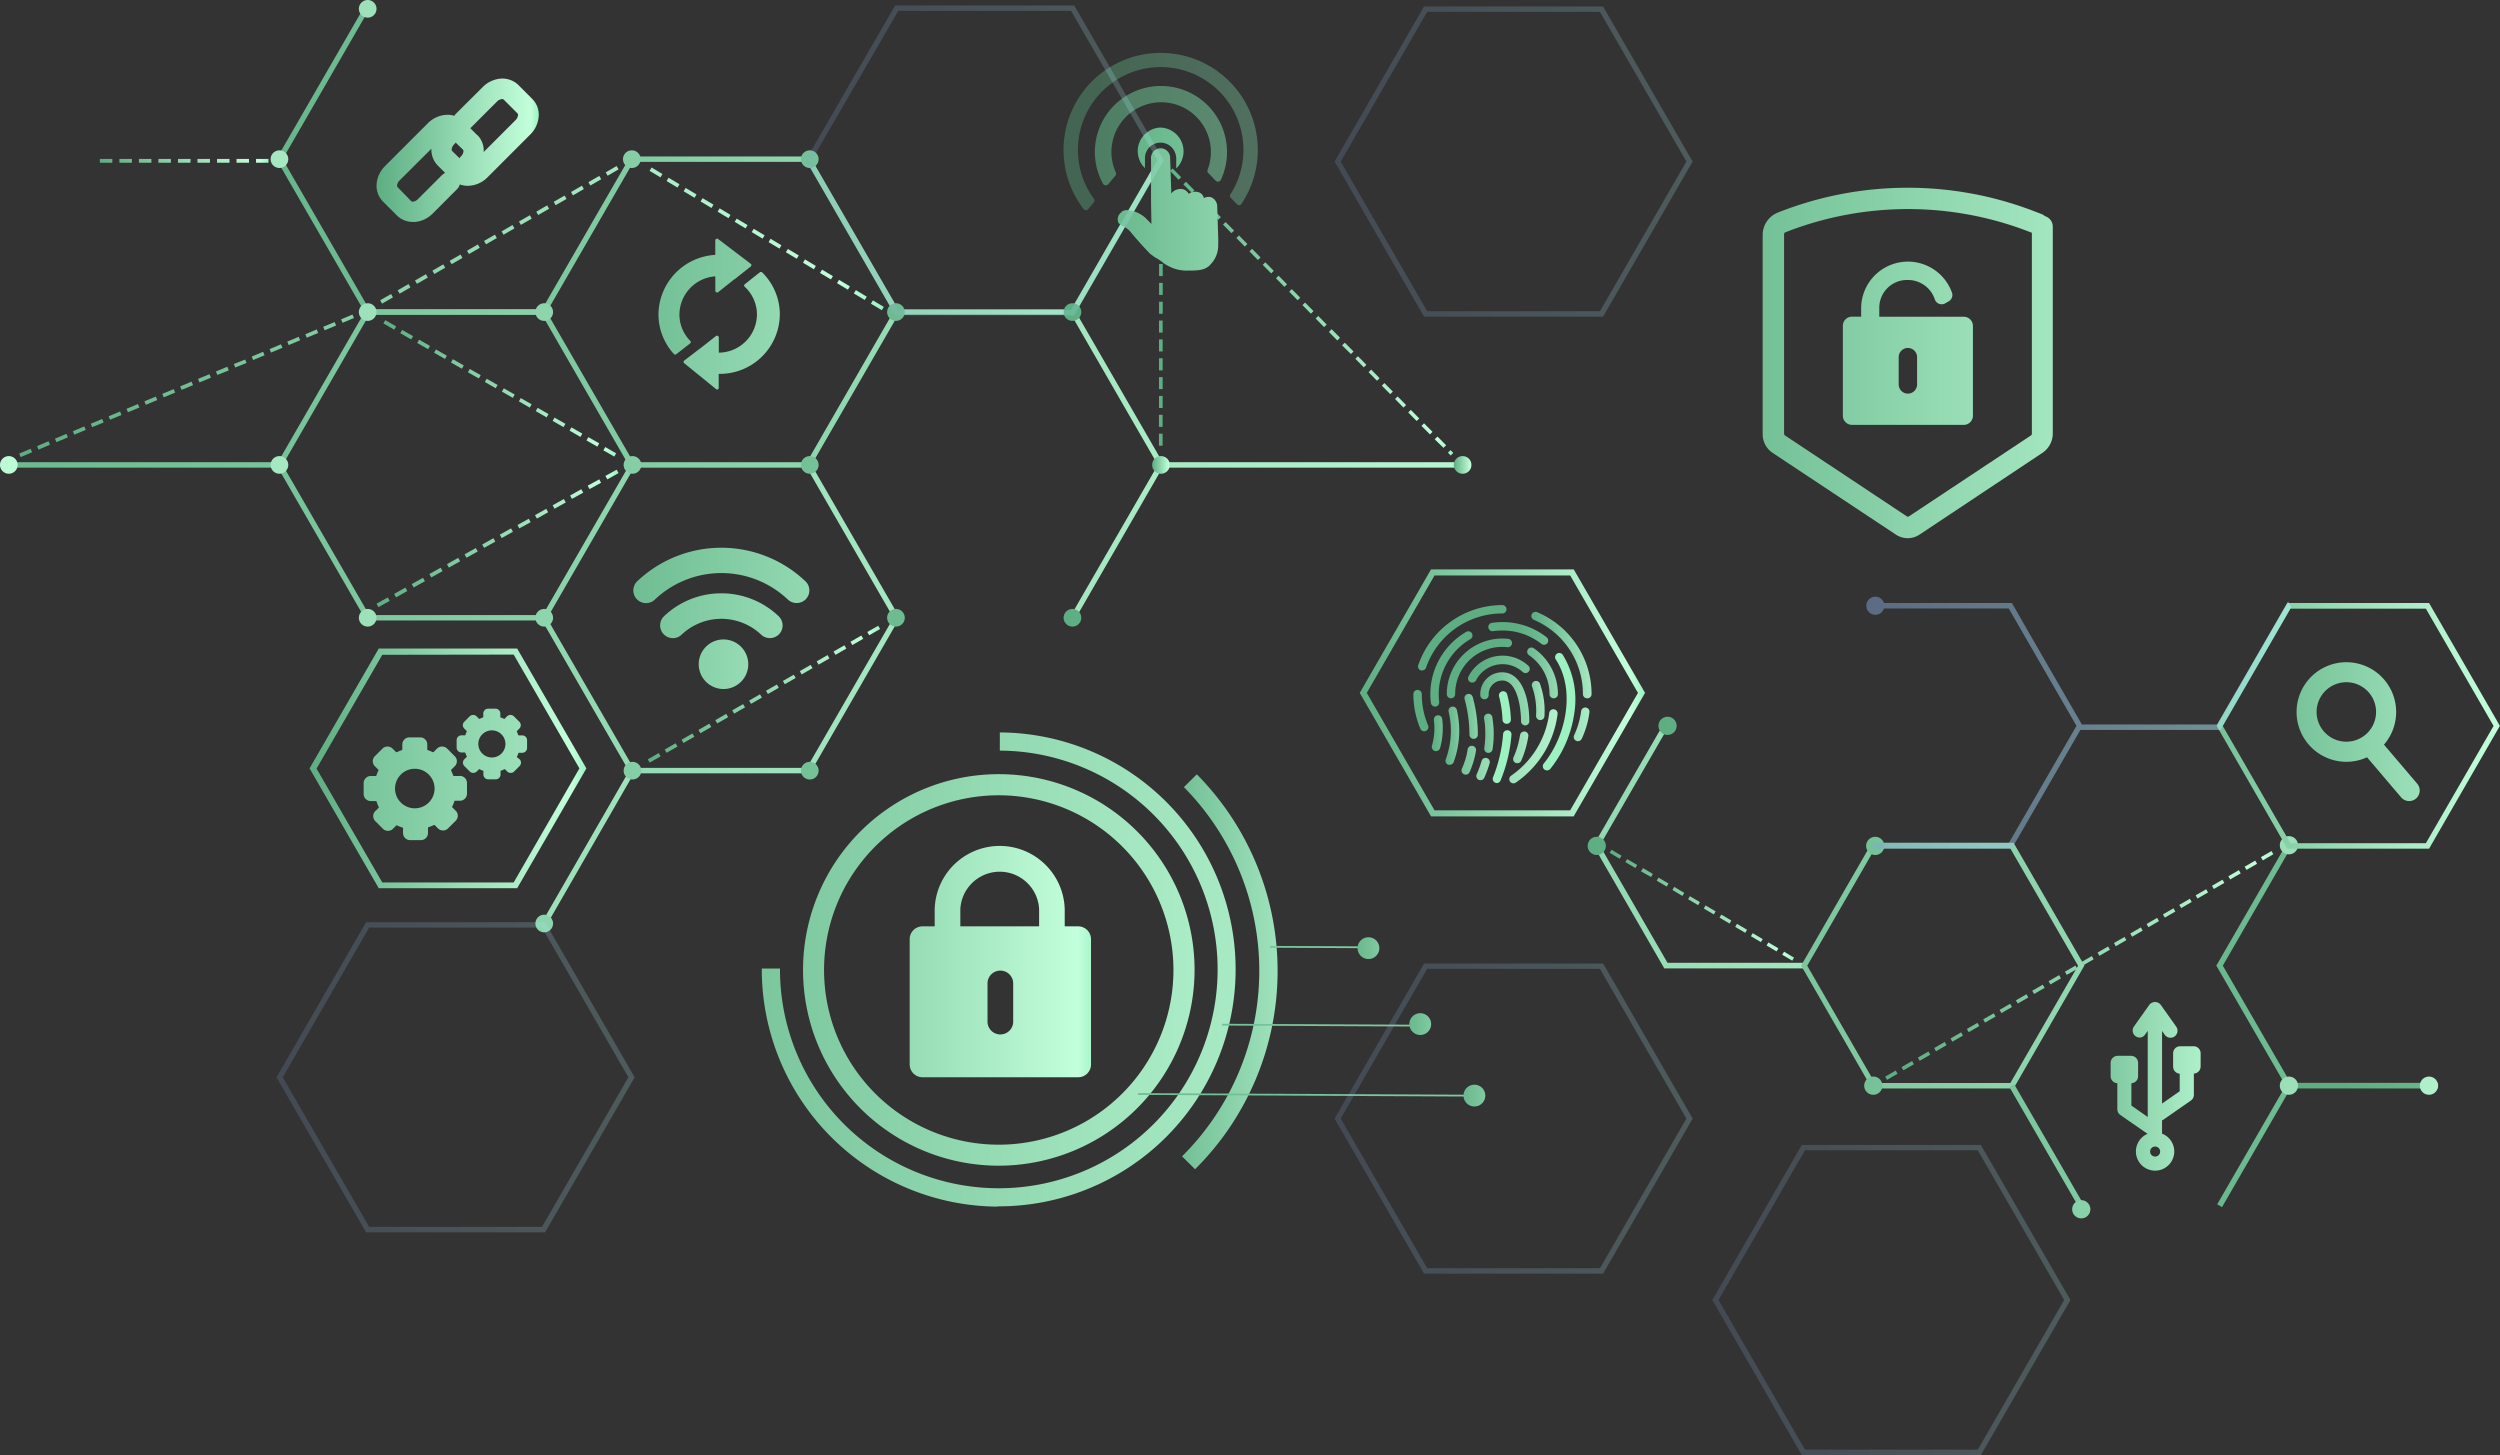 <?xml version="1.0" encoding="UTF-8"?> <svg xmlns="http://www.w3.org/2000/svg" xmlns:xlink="http://www.w3.org/1999/xlink" viewBox="0 0 458.95 267.13"><rect x="0" y="0" width="458.95" height="267.13" fill="#333333" stroke="none"/><defs><style>.cls-1{isolation:isolate;}.cls-108,.cls-109,.cls-2{mix-blend-mode:multiply;}.cls-3{fill:url(#New_Gradient_Swatch_3);}.cls-4{fill:url(#New_Gradient_Swatch_3-2);}.cls-5{fill:url(#New_Gradient_Swatch_3-3);}.cls-6{fill:url(#New_Gradient_Swatch_3-4);}.cls-7{fill:url(#New_Gradient_Swatch_3-5);}.cls-8{fill:url(#New_Gradient_Swatch_3-6);}.cls-9{fill:url(#New_Gradient_Swatch_3-7);}.cls-10{fill:url(#New_Gradient_Swatch_3-8);}.cls-11{fill:url(#New_Gradient_Swatch_3-9);}.cls-12{fill:url(#New_Gradient_Swatch_3-10);}.cls-13{fill:url(#New_Gradient_Swatch_3-11);}.cls-14{fill:url(#New_Gradient_Swatch_3-12);}.cls-15{fill:url(#New_Gradient_Swatch_3-13);}.cls-16{fill:url(#New_Gradient_Swatch_3-14);}.cls-17{fill:url(#New_Gradient_Swatch_3-15);}.cls-18{fill:url(#New_Gradient_Swatch_3-16);}.cls-19{fill:url(#New_Gradient_Swatch_3-17);}.cls-20{fill:url(#New_Gradient_Swatch_3-18);}.cls-21{fill:url(#New_Gradient_Swatch_3-19);}.cls-22{fill:url(#New_Gradient_Swatch_3-20);}.cls-23{fill:url(#New_Gradient_Swatch_3-21);}.cls-24{fill:url(#New_Gradient_Swatch_3-22);}.cls-25{fill:url(#New_Gradient_Swatch_3-23);}.cls-26{fill:url(#New_Gradient_Swatch_3-24);}.cls-27{fill:url(#New_Gradient_Swatch_3-25);}.cls-28{fill:url(#New_Gradient_Swatch_3-26);}.cls-29{fill:url(#New_Gradient_Swatch_3-27);}.cls-30{fill:url(#New_Gradient_Swatch_3-28);}.cls-31{fill:url(#New_Gradient_Swatch_3-29);}.cls-32{fill:url(#New_Gradient_Swatch_3-30);}.cls-33{fill:url(#New_Gradient_Swatch_3-31);}.cls-34{fill:url(#New_Gradient_Swatch_3-32);}.cls-35{fill:url(#New_Gradient_Swatch_3-33);}.cls-36{fill:url(#New_Gradient_Swatch_3-34);}.cls-37{fill:url(#New_Gradient_Swatch_3-35);}.cls-38{fill:url(#New_Gradient_Swatch_3-36);}.cls-39{fill:url(#New_Gradient_Swatch_3-37);}.cls-40{fill:url(#New_Gradient_Swatch_3-38);}.cls-41{fill:url(#New_Gradient_Swatch_3-39);}.cls-42{fill:url(#New_Gradient_Swatch_3-40);}.cls-43{fill:url(#New_Gradient_Swatch_3-41);}.cls-44{fill:url(#New_Gradient_Swatch_3-42);}.cls-45{fill:url(#New_Gradient_Swatch_3-43);}.cls-46{fill:url(#New_Gradient_Swatch_3-44);}.cls-47{fill:url(#New_Gradient_Swatch_3-45);}.cls-48{fill:url(#New_Gradient_Swatch_3-46);}.cls-49{fill:url(#New_Gradient_Swatch_3-47);}.cls-50{fill:url(#New_Gradient_Swatch_3-48);}.cls-51{fill:url(#New_Gradient_Swatch_3-49);}.cls-52{fill:url(#New_Gradient_Swatch_3-50);}.cls-53{fill:url(#New_Gradient_Swatch_3-51);}.cls-54{fill:url(#New_Gradient_Swatch_3-52);}.cls-55{fill:url(#New_Gradient_Swatch_3-53);}.cls-56{fill:url(#New_Gradient_Swatch_3-54);}.cls-57{fill:url(#New_Gradient_Swatch_3-55);}.cls-58{fill:url(#New_Gradient_Swatch_3-56);}.cls-59{opacity:0.4;}.cls-60{fill:url(#New_Gradient_Swatch_3-57);}.cls-61{opacity:0.6;}.cls-62{fill:url(#New_Gradient_Swatch_3-58);}.cls-63{fill:url(#New_Gradient_Swatch_3-59);}.cls-64{fill:url(#New_Gradient_Swatch_3-60);}.cls-65{fill:url(#New_Gradient_Swatch_3-61);}.cls-66{fill:url(#New_Gradient_Swatch_3-62);}.cls-67{fill:url(#New_Gradient_Swatch_3-63);}.cls-68{fill:url(#New_Gradient_Swatch_3-64);}.cls-69{fill:url(#New_Gradient_Swatch_3-65);}.cls-70{fill:url(#New_Gradient_Swatch_3-66);}.cls-71{fill:url(#New_Gradient_Swatch_3-67);}.cls-72{fill:url(#New_Gradient_Swatch_3-68);}.cls-73{fill:url(#New_Gradient_Swatch_3-69);}.cls-74{fill:url(#New_Gradient_Swatch_3-70);}.cls-75{fill:url(#New_Gradient_Swatch_3-71);}.cls-76{fill:url(#New_Gradient_Swatch_3-72);}.cls-77{fill:url(#New_Gradient_Swatch_3-73);}.cls-78{fill:url(#New_Gradient_Swatch_3-74);}.cls-79{fill:url(#New_Gradient_Swatch_3-75);}.cls-80{fill:url(#New_Gradient_Swatch_3-76);}.cls-81{fill:url(#New_Gradient_Swatch_3-77);}.cls-82{fill:url(#New_Gradient_Swatch_3-78);}.cls-83{fill:url(#New_Gradient_Swatch_3-79);}.cls-84{fill:url(#New_Gradient_Swatch_3-80);}.cls-85{fill:url(#New_Gradient_Swatch_3-81);}.cls-86{fill:url(#New_Gradient_Swatch_3-82);}.cls-87{fill:url(#New_Gradient_Swatch_3-83);}.cls-88{fill:url(#New_Gradient_Swatch_3-84);}.cls-89{fill:url(#New_Gradient_Swatch_3-85);}.cls-90{fill:url(#New_Gradient_Swatch_3-86);}.cls-91{fill:url(#New_Gradient_Swatch_3-87);}.cls-92{fill:url(#New_Gradient_Swatch_3-88);}.cls-93{fill:url(#New_Gradient_Swatch_3-89);}.cls-94{fill:url(#New_Gradient_Swatch_3-90);}.cls-95{fill:url(#New_Gradient_Swatch_3-91);}.cls-96{fill:url(#New_Gradient_Swatch_3-92);}.cls-97{fill:url(#New_Gradient_Swatch_3-93);}.cls-98{fill:url(#New_Gradient_Swatch_3-94);}.cls-99{fill:url(#New_Gradient_Swatch_3-95);}.cls-100{fill:url(#New_Gradient_Swatch_3-96);}.cls-101{fill:url(#New_Gradient_Swatch_3-97);}.cls-102{fill:url(#New_Gradient_Swatch_3-98);}.cls-103{fill:url(#New_Gradient_Swatch_3-99);}.cls-104{fill:url(#New_Gradient_Swatch_3-100);}.cls-105{fill:url(#New_Gradient_Swatch_3-101);}.cls-106{fill:url(#New_Gradient_Swatch_3-102);}.cls-107{fill:url(#New_Gradient_Swatch_3-103);}.cls-108{opacity:0.5;fill:url(#New_Gradient_Swatch_4);}.cls-109{opacity:0.2;}.cls-110{fill:url(#New_Gradient_Swatch_4-2);}.cls-111{fill:url(#New_Gradient_Swatch_4-3);}.cls-112{fill:url(#New_Gradient_Swatch_4-4);}.cls-113{fill:url(#New_Gradient_Swatch_4-5);}.cls-114{fill:url(#New_Gradient_Swatch_4-6);}</style><linearGradient id="New_Gradient_Swatch_3" x1="176.27" y1="155.35" x2="410.62" y2="155.35" gradientUnits="userSpaceOnUse"><stop offset="0" stop-color="#5dae82"></stop><stop offset="0.95" stop-color="#c2ffdb"></stop><stop offset="1" stop-color="#9cf2c1"></stop></linearGradient><linearGradient id="New_Gradient_Swatch_3-2" x1="265.74" y1="177.26" x2="500.11" y2="177.26" xlink:href="#New_Gradient_Swatch_3"></linearGradient><linearGradient id="New_Gradient_Swatch_3-3" x1="303.92" y1="210.32" x2="538.27" y2="210.32" gradientTransform="translate(155.52 -159.69) rotate(30)" xlink:href="#New_Gradient_Swatch_3"></linearGradient><linearGradient id="New_Gradient_Swatch_3-4" x1="379.83" y1="199.18" x2="616.95" y2="199.18" xlink:href="#New_Gradient_Swatch_3"></linearGradient><linearGradient id="New_Gradient_Swatch_3-5" x1="379.68" y1="166.37" x2="616.84" y2="166.37" gradientTransform="translate(351.11 -275.16) rotate(60.02)" xlink:href="#New_Gradient_Swatch_3"></linearGradient><linearGradient id="New_Gradient_Swatch_3-6" x1="430.38" y1="199.3" x2="577.96" y2="199.3" xlink:href="#New_Gradient_Swatch_3"></linearGradient><linearGradient id="New_Gradient_Swatch_3-7" x1="249.62" y1="127.2" x2="301.98" y2="127.2" xlink:href="#New_Gradient_Swatch_3"></linearGradient><linearGradient id="New_Gradient_Swatch_3-8" x1="291.04" y1="155.16" x2="511.99" y2="155.16" xlink:href="#New_Gradient_Swatch_3"></linearGradient><linearGradient id="New_Gradient_Swatch_3-9" x1="291.02" y1="155.16" x2="512.03" y2="155.16" xlink:href="#New_Gradient_Swatch_3"></linearGradient><linearGradient id="New_Gradient_Swatch_3-10" x1="291.05" y1="221.95" x2="512" y2="221.95" xlink:href="#New_Gradient_Swatch_3"></linearGradient><linearGradient id="New_Gradient_Swatch_3-11" x1="291.03" y1="199.3" x2="512.04" y2="199.3" xlink:href="#New_Gradient_Swatch_3"></linearGradient><linearGradient id="New_Gradient_Swatch_3-12" x1="274.91" y1="199.3" x2="495.92" y2="199.3" xlink:href="#New_Gradient_Swatch_3"></linearGradient><linearGradient id="New_Gradient_Swatch_3-13" x1="291.02" y1="199.3" x2="512.03" y2="199.3" xlink:href="#New_Gradient_Swatch_3"></linearGradient><linearGradient id="New_Gradient_Swatch_3-14" x1="291.48" y1="155.16" x2="512.49" y2="155.16" xlink:href="#New_Gradient_Swatch_3"></linearGradient><linearGradient id="New_Gradient_Swatch_3-15" x1="304.48" y1="133.25" x2="525.43" y2="133.25" xlink:href="#New_Gradient_Swatch_3"></linearGradient><linearGradient id="New_Gradient_Swatch_3-16" x1="70.43" y1="71.3" x2="113.11" y2="71.3" xlink:href="#New_Gradient_Swatch_3"></linearGradient><linearGradient id="New_Gradient_Swatch_3-17" x1="118.92" y1="127.47" x2="161.55" y2="127.47" xlink:href="#New_Gradient_Swatch_3"></linearGradient><linearGradient id="New_Gradient_Swatch_3-18" x1="-7.61" y1="68.44" x2="151.15" y2="68.68" gradientTransform="translate(11.04 -11.25) rotate(-0.09)" xlink:href="#New_Gradient_Swatch_3"></linearGradient><linearGradient id="New_Gradient_Swatch_3-19" x1="212.79" y1="56" x2="266.83" y2="56" xlink:href="#New_Gradient_Swatch_3"></linearGradient><linearGradient id="New_Gradient_Swatch_3-20" x1="18.33" y1="29.53" x2="49.29" y2="29.53" xlink:href="#New_Gradient_Swatch_3"></linearGradient><linearGradient id="New_Gradient_Swatch_3-21" x1="69.12" y1="98.83" x2="113.56" y2="98.83" xlink:href="#New_Gradient_Swatch_3"></linearGradient><linearGradient id="New_Gradient_Swatch_3-22" x1="31.48" y1="29.35" x2="239.81" y2="29.35" xlink:href="#New_Gradient_Swatch_3"></linearGradient><linearGradient id="New_Gradient_Swatch_3-23" x1="-189.68" y1="155.5" x2="300.8" y2="155.5" gradientTransform="translate(188.89 -15.68) rotate(60.07)" xlink:href="#New_Gradient_Swatch_3"></linearGradient><linearGradient id="New_Gradient_Swatch_3-24" x1="17.55" y1="57.29" x2="295.74" y2="57.29" xlink:href="#New_Gradient_Swatch_3"></linearGradient><linearGradient id="New_Gradient_Swatch_3-25" x1="-53.35" y1="113.53" x2="268.79" y2="113.53" xlink:href="#New_Gradient_Swatch_3"></linearGradient><linearGradient id="New_Gradient_Swatch_3-26" x1="-15.84" y1="85.35" x2="261.74" y2="85.35" xlink:href="#New_Gradient_Swatch_3"></linearGradient><linearGradient id="New_Gradient_Swatch_3-27" x1="61.22" y1="85.22" x2="269.55" y2="85.22" xlink:href="#New_Gradient_Swatch_3"></linearGradient><linearGradient id="New_Gradient_Swatch_3-28" x1="-73" y1="43.25" x2="417.48" y2="43.25" gradientTransform="translate(140.04 -155.96) rotate(60.02)" xlink:href="#New_Gradient_Swatch_3"></linearGradient><linearGradient id="New_Gradient_Swatch_3-29" x1="-47.29" y1="85.35" x2="326" y2="85.35" xlink:href="#New_Gradient_Swatch_3"></linearGradient><linearGradient id="New_Gradient_Swatch_3-30" x1="-50.92" y1="85.35" x2="321.62" y2="85.35" xlink:href="#New_Gradient_Swatch_3"></linearGradient><linearGradient id="New_Gradient_Swatch_3-31" x1="1.56" y1="113.41" x2="218.13" y2="113.41" xlink:href="#New_Gradient_Swatch_3"></linearGradient><linearGradient id="New_Gradient_Swatch_3-32" x1="-63.25" y1="113.41" x2="153.32" y2="113.41" xlink:href="#New_Gradient_Swatch_3"></linearGradient><linearGradient id="New_Gradient_Swatch_3-33" x1="1.56" y1="169.54" x2="218.13" y2="169.54" xlink:href="#New_Gradient_Swatch_3"></linearGradient><linearGradient id="New_Gradient_Swatch_3-34" x1="33.98" y1="85.35" x2="250.51" y2="85.35" xlink:href="#New_Gradient_Swatch_3"></linearGradient><linearGradient id="New_Gradient_Swatch_3-35" x1="33.98" y1="141.47" x2="250.51" y2="141.47" xlink:href="#New_Gradient_Swatch_3"></linearGradient><linearGradient id="New_Gradient_Swatch_3-36" x1="99.05" y1="85.35" x2="315.66" y2="85.35" xlink:href="#New_Gradient_Swatch_3"></linearGradient><linearGradient id="New_Gradient_Swatch_3-37" x1="99.05" y1="29.22" x2="315.66" y2="29.22" xlink:href="#New_Gradient_Swatch_3"></linearGradient><linearGradient id="New_Gradient_Swatch_3-38" x1="33.74" y1="29.22" x2="250.28" y2="29.22" xlink:href="#New_Gradient_Swatch_3"></linearGradient><linearGradient id="New_Gradient_Swatch_3-39" x1="211.52" y1="85.35" x2="214.75" y2="85.35" xlink:href="#New_Gradient_Swatch_3"></linearGradient><linearGradient id="New_Gradient_Swatch_3-40" x1="266.89" y1="85.35" x2="270.13" y2="85.35" xlink:href="#New_Gradient_Swatch_3"></linearGradient><linearGradient id="New_Gradient_Swatch_3-41" x1="-95.65" y1="85.35" x2="120.92" y2="85.35" xlink:href="#New_Gradient_Swatch_3"></linearGradient><linearGradient id="New_Gradient_Swatch_3-42" x1="-195.02" y1="85.35" x2="21.55" y2="85.35" xlink:href="#New_Gradient_Swatch_3"></linearGradient><linearGradient id="New_Gradient_Swatch_3-43" x1="1.56" y1="57.29" x2="218.13" y2="57.29" xlink:href="#New_Gradient_Swatch_3"></linearGradient><linearGradient id="New_Gradient_Swatch_3-44" x1="-63.25" y1="57.29" x2="153.32" y2="57.29" xlink:href="#New_Gradient_Swatch_3"></linearGradient><linearGradient id="New_Gradient_Swatch_3-45" x1="195.51" y1="57.29" x2="412.05" y2="57.29" xlink:href="#New_Gradient_Swatch_3"></linearGradient><linearGradient id="New_Gradient_Swatch_3-46" x1="211.52" y1="29.22" x2="214.75" y2="29.22" xlink:href="#New_Gradient_Swatch_3"></linearGradient><linearGradient id="New_Gradient_Swatch_3-47" x1="130.7" y1="57.29" x2="347.28" y2="57.29" xlink:href="#New_Gradient_Swatch_3"></linearGradient><linearGradient id="New_Gradient_Swatch_3-48" x1="99.05" y1="141.47" x2="315.66" y2="141.47" xlink:href="#New_Gradient_Swatch_3"></linearGradient><linearGradient id="New_Gradient_Swatch_3-49" x1="130.7" y1="113.41" x2="347.28" y2="113.41" xlink:href="#New_Gradient_Swatch_3"></linearGradient><linearGradient id="New_Gradient_Swatch_3-50" x1="195.51" y1="113.41" x2="412.05" y2="113.41" xlink:href="#New_Gradient_Swatch_3"></linearGradient><linearGradient id="New_Gradient_Swatch_3-51" x1="-95.65" y1="29.22" x2="120.92" y2="29.22" xlink:href="#New_Gradient_Swatch_3"></linearGradient><linearGradient id="New_Gradient_Swatch_3-52" x1="-63.25" y1="1.62" x2="153.32" y2="1.62" xlink:href="#New_Gradient_Swatch_3"></linearGradient><linearGradient id="New_Gradient_Swatch_3-53" x1="93.16" y1="54.44" x2="215.07" y2="54.44" xlink:href="#New_Gradient_Swatch_3"></linearGradient><linearGradient id="New_Gradient_Swatch_3-54" x1="82.52" y1="60.69" x2="201.94" y2="60.69" xlink:href="#New_Gradient_Swatch_3"></linearGradient><linearGradient id="New_Gradient_Swatch_3-55" x1="295.5" y1="166.17" x2="329.34" y2="166.17" xlink:href="#New_Gradient_Swatch_3"></linearGradient><linearGradient id="New_Gradient_Swatch_3-56" x1="348.75" y1="177.24" x2="418.72" y2="177.24" xlink:href="#New_Gradient_Swatch_3"></linearGradient><linearGradient id="New_Gradient_Swatch_3-57" x1="199.45" y1="24.15" x2="298.29" y2="24.15" xlink:href="#New_Gradient_Swatch_3"></linearGradient><linearGradient id="New_Gradient_Swatch_3-58" x1="199.09" y1="24.89" x2="300.03" y2="24.89" xlink:href="#New_Gradient_Swatch_3"></linearGradient><linearGradient id="New_Gradient_Swatch_3-59" x1="197.37" y1="38.47" x2="258.55" y2="38.47" xlink:href="#New_Gradient_Swatch_3"></linearGradient><linearGradient id="New_Gradient_Swatch_3-60" x1="203.07" y1="27.18" x2="274.78" y2="27.18" xlink:href="#New_Gradient_Swatch_3"></linearGradient><linearGradient id="New_Gradient_Swatch_3-61" x1="93.4" y1="113.03" x2="190.59" y2="113.03" xlink:href="#New_Gradient_Swatch_3"></linearGradient><linearGradient id="New_Gradient_Swatch_3-62" x1="98.46" y1="105.68" x2="198.06" y2="105.68" xlink:href="#New_Gradient_Swatch_3"></linearGradient><linearGradient id="New_Gradient_Swatch_3-63" x1="97.54" y1="121.94" x2="172.12" y2="121.94" xlink:href="#New_Gradient_Swatch_3"></linearGradient><linearGradient id="New_Gradient_Swatch_3-64" x1="69.12" y1="27.6" x2="98.91" y2="27.6" xlink:href="#New_Gradient_Swatch_3"></linearGradient><linearGradient id="New_Gradient_Swatch_3-65" x1="374.91" y1="199.45" x2="412.86" y2="199.45" xlink:href="#New_Gradient_Swatch_3"></linearGradient><linearGradient id="New_Gradient_Swatch_3-66" x1="261.94" y1="130.45" x2="272.4" y2="130.45" xlink:href="#New_Gradient_Swatch_3"></linearGradient><linearGradient id="New_Gradient_Swatch_3-67" x1="-714.52" y1="467.69" x2="-692.41" y2="470.7" gradientTransform="translate(920.06 -427.02) rotate(-7.77)" xlink:href="#New_Gradient_Swatch_3"></linearGradient><linearGradient id="New_Gradient_Swatch_3-68" x1="281.58" y1="120.25" x2="296.78" y2="120.25" xlink:href="#New_Gradient_Swatch_3"></linearGradient><linearGradient id="New_Gradient_Swatch_3-69" x1="288.38" y1="117.09" x2="355.76" y2="117.09" xlink:href="#New_Gradient_Swatch_3"></linearGradient><linearGradient id="New_Gradient_Swatch_3-70" x1="271.66" y1="122.8" x2="302.63" y2="122.8" xlink:href="#New_Gradient_Swatch_3"></linearGradient><linearGradient id="New_Gradient_Swatch_3-71" x1="278.68" y1="116.29" x2="306.53" y2="116.29" xlink:href="#New_Gradient_Swatch_3"></linearGradient><linearGradient id="New_Gradient_Swatch_3-72" x1="-5710.69" y1="130.66" x2="-5719.36" y2="130.66" gradientTransform="matrix(-1, 0, 0, 1, -5476.91, 0)" xlink:href="#New_Gradient_Swatch_3"></linearGradient><linearGradient id="New_Gradient_Swatch_3-73" x1="-5918.28" y1="13.33" x2="-5931.87" y2="12.84" gradientTransform="matrix(-1, -0.04, -0.04, 1, -5724.74, -98.27)" xlink:href="#New_Gradient_Swatch_3"></linearGradient><linearGradient id="New_Gradient_Swatch_3-74" x1="-5686.9" y1="138.91" x2="-5696.97" y2="138.91" gradientTransform="matrix(-1, 0, 0, 1, -5476.91, 0)" xlink:href="#New_Gradient_Swatch_3"></linearGradient><linearGradient id="New_Gradient_Swatch_3-75" x1="262.86" y1="134.61" x2="273.4" y2="134.61" xlink:href="#New_Gradient_Swatch_3"></linearGradient><linearGradient id="New_Gradient_Swatch_3-76" x1="278.49" y1="123.53" x2="292.85" y2="123.53" xlink:href="#New_Gradient_Swatch_3"></linearGradient><linearGradient id="New_Gradient_Swatch_3-77" x1="276.06" y1="122.71" x2="336.27" y2="122.71" xlink:href="#New_Gradient_Swatch_3"></linearGradient><linearGradient id="New_Gradient_Swatch_3-78" x1="265.12" y1="135.03" x2="273.53" y2="135.03" xlink:href="#New_Gradient_Swatch_3"></linearGradient><linearGradient id="New_Gradient_Swatch_3-79" x1="-43.08" y1="260.11" x2="4.33" y2="262.06" gradientTransform="translate(280.36 -124.67) rotate(-2.36)" xlink:href="#New_Gradient_Swatch_3"></linearGradient><linearGradient id="New_Gradient_Swatch_3-80" x1="271.33" y1="122.85" x2="309.44" y2="122.85" xlink:href="#New_Gradient_Swatch_3"></linearGradient><linearGradient id="New_Gradient_Swatch_3-81" x1="823.76" y1="-130.51" x2="832.32" y2="-131.19" gradientTransform="translate(-563.94 196.28) rotate(4.55)" xlink:href="#New_Gradient_Swatch_3"></linearGradient><linearGradient id="New_Gradient_Swatch_3-82" x1="-262.21" y1="341.36" x2="-240.58" y2="342.94" gradientTransform="translate(499.33 -219.93) rotate(-4.18)" xlink:href="#New_Gradient_Swatch_3"></linearGradient><linearGradient id="New_Gradient_Swatch_3-83" x1="721.08" y1="-73.9" x2="730.53" y2="-74.49" gradientTransform="translate(-446.98 156.94) rotate(3.61)" xlink:href="#New_Gradient_Swatch_3"></linearGradient><linearGradient id="New_Gradient_Swatch_3-84" x1="260.29" y1="141.16" x2="283.58" y2="141.16" xlink:href="#New_Gradient_Swatch_3"></linearGradient><linearGradient id="New_Gradient_Swatch_3-85" x1="-184.98" y1="311.04" x2="-176.5" y2="311.58" gradientTransform="translate(435.8 -187.51) rotate(-3.62)" xlink:href="#New_Gradient_Swatch_3"></linearGradient><linearGradient id="New_Gradient_Swatch_3-86" x1="270.36" y1="128.28" x2="290.55" y2="128.28" xlink:href="#New_Gradient_Swatch_3"></linearGradient><linearGradient id="New_Gradient_Swatch_3-87" x1="267.68" y1="137.19" x2="286.96" y2="137.19" xlink:href="#New_Gradient_Swatch_3"></linearGradient><linearGradient id="New_Gradient_Swatch_3-88" x1="403.83" y1="134.31" x2="473.06" y2="134.31" xlink:href="#New_Gradient_Swatch_3"></linearGradient><linearGradient id="New_Gradient_Swatch_3-89" x1="122.62" y1="143.73" x2="302.84" y2="142.84" gradientTransform="translate(-34.19 33.68) rotate(0.28)" xlink:href="#New_Gradient_Swatch_3"></linearGradient><linearGradient id="New_Gradient_Swatch_3-90" x1="113.69" y1="143.77" x2="324.79" y2="142.74" gradientTransform="translate(-34.19 33.68) rotate(0.28)" xlink:href="#New_Gradient_Swatch_3"></linearGradient><linearGradient id="New_Gradient_Swatch_3-91" x1="3201.77" y1="-6930.44" x2="3232.39" y2="-6961.37" gradientTransform="translate(-6969.57 2779.51) rotate(45.28)" xlink:href="#New_Gradient_Swatch_3"></linearGradient><linearGradient id="New_Gradient_Swatch_3-92" x1="206.22" y1="139.17" x2="432.16" y2="138.06" gradientTransform="translate(-34.19 33.68) rotate(0.28)" xlink:href="#New_Gradient_Swatch_3"></linearGradient><linearGradient id="New_Gradient_Swatch_3-93" x1="190.13" y1="153.58" x2="508.55" y2="152.02" gradientTransform="translate(395.67 -89.27) rotate(90)" xlink:href="#New_Gradient_Swatch_3"></linearGradient><linearGradient id="New_Gradient_Swatch_3-94" x1="184.9" y1="166.4" x2="538.66" y2="164.67" gradientTransform="translate(405.75 -73.8) rotate(90)" xlink:href="#New_Gradient_Swatch_3"></linearGradient><linearGradient id="New_Gradient_Swatch_3-95" x1="281.87" y1="139" x2="300.67" y2="138.91" gradientTransform="translate(-34.19 33.68) rotate(0.28)" xlink:href="#New_Gradient_Swatch_3"></linearGradient><linearGradient id="New_Gradient_Swatch_3-96" x1="291.45" y1="152.91" x2="310.24" y2="152.82" gradientTransform="translate(-34.19 33.68) rotate(0.28)" xlink:href="#New_Gradient_Swatch_3"></linearGradient><linearGradient id="New_Gradient_Swatch_3-97" x1="301.44" y1="165.98" x2="320.24" y2="165.89" gradientTransform="translate(-34.19 33.68) rotate(0.28)" xlink:href="#New_Gradient_Swatch_3"></linearGradient><linearGradient id="New_Gradient_Swatch_3-98" x1="126.74" y1="176.49" x2="201.64" y2="176.49" xlink:href="#New_Gradient_Swatch_3"></linearGradient><linearGradient id="New_Gradient_Swatch_3-99" x1="296.44" y1="63.02" x2="412.34" y2="63.02" xlink:href="#New_Gradient_Swatch_3"></linearGradient><linearGradient id="New_Gradient_Swatch_3-100" x1="295.97" y1="66.64" x2="419.4" y2="66.64" xlink:href="#New_Gradient_Swatch_3"></linearGradient><linearGradient id="New_Gradient_Swatch_3-101" x1="390.74" y1="133.25" x2="461.76" y2="133.25" xlink:href="#New_Gradient_Swatch_3"></linearGradient><linearGradient id="New_Gradient_Swatch_3-102" x1="56.83" y1="141.06" x2="107.65" y2="141.06" xlink:href="#New_Gradient_Swatch_3"></linearGradient><linearGradient id="New_Gradient_Swatch_3-103" x1="42.26" y1="142.15" x2="133.76" y2="142.15" xlink:href="#New_Gradient_Swatch_3"></linearGradient><linearGradient id="New_Gradient_Swatch_4" x1="342.58" y1="132.64" x2="420.64" y2="132.64" gradientUnits="userSpaceOnUse"><stop offset="0" stop-color="#83a4d4"></stop><stop offset="0.95" stop-color="#b4f7fd"></stop><stop offset="1" stop-color="#b6fbff"></stop></linearGradient><linearGradient id="New_Gradient_Swatch_4-2" x1="147.89" y1="29.44" x2="213.64" y2="29.44" xlink:href="#New_Gradient_Swatch_4"></linearGradient><linearGradient id="New_Gradient_Swatch_4-3" x1="50.76" y1="197.77" x2="116.51" y2="197.77" xlink:href="#New_Gradient_Swatch_4"></linearGradient><linearGradient id="New_Gradient_Swatch_4-4" x1="244.99" y1="29.66" x2="310.73" y2="29.66" xlink:href="#New_Gradient_Swatch_4"></linearGradient><linearGradient id="New_Gradient_Swatch_4-5" x1="244.99" y1="205.35" x2="310.73" y2="205.35" xlink:href="#New_Gradient_Swatch_4"></linearGradient><linearGradient id="New_Gradient_Swatch_4-6" x1="314.34" y1="238.66" x2="380.09" y2="238.66" xlink:href="#New_Gradient_Swatch_4"></linearGradient></defs><g class="cls-1"><g id="Слой_2" data-name="Слой 2"><g id="Object"><g class="cls-2"><polygon class="cls-3" points="331.27 177.78 305.53 177.78 292.51 155.22 305.38 132.93 306.27 133.44 293.69 155.22 306.12 176.75 331.27 176.75 331.27 177.78"></polygon><path class="cls-4" d="M369.65,199.82h-26l-13-22.56,13-22.55h26l13,22.55Zm-25.45-1h24.86l12.43-21.53-12.43-21.52H344.2l-12.43,21.52Z"></path><rect class="cls-5" x="375.2" y="197.6" width="1.02" height="25.45" transform="translate(-54.83 216.06) rotate(-30)"></rect><polygon class="cls-6" points="407.92 221.6 407.03 221.09 419.61 199.3 406.87 177.26 407.76 176.75 420.79 199.3 407.92 221.6"></polygon><rect class="cls-7" x="400.88" y="165.86" width="25.75" height="1.03" transform="translate(62.89 441.63) rotate(-60.02)"></rect><rect class="cls-8" x="420.2" y="198.79" width="27.38" height="1.03"></rect><path class="cls-9" d="M288.25,105.64,300.7,127.2l-12.45,21.56h-24.9L250.91,127.2l12.44-21.56Zm.64-1.11H262.71L249.62,127.2l13.09,22.67h26.18L302,127.2l-13.09-22.67Z"></path><path class="cls-10" d="M345.92,155.16a1.67,1.67,0,1,1-3.33,0,1.67,1.67,0,0,1,3.33,0Z"></path><path class="cls-11" d="M421.87,155.16a1.67,1.67,0,1,1-1.67-1.66A1.67,1.67,0,0,1,421.87,155.16Z"></path><path class="cls-12" d="M383.75,222a1.67,1.67,0,1,1-1.67-1.67A1.67,1.67,0,0,1,383.75,222Z"></path><path class="cls-13" d="M345.57,199.31a1.67,1.67,0,1,1-1.67-1.67A1.66,1.66,0,0,1,345.57,199.31Z"></path><path class="cls-14" d="M447.58,199.31a1.67,1.67,0,1,1-1.66-1.67A1.66,1.66,0,0,1,447.58,199.31Z"></path><path class="cls-15" d="M421.87,199.31a1.67,1.67,0,1,1-1.67-1.67A1.66,1.66,0,0,1,421.87,199.31Z"></path><path class="cls-16" d="M294.8,155.16a1.67,1.67,0,1,1-3.33,0,1.67,1.67,0,0,1,3.33,0Z"></path><path class="cls-17" d="M307.8,133.25a1.67,1.67,0,1,1-1.67-1.67A1.67,1.67,0,0,1,307.8,133.25Z"></path><path class="cls-18" d="M112.77,83.82l-2-1.15.35-.6,2,1.15ZM109.66,82l-2-1.15.35-.6,2,1.14Zm-3.1-1.79-2-1.15.34-.6,2,1.14Zm-3.11-1.8-2-1.14.35-.61,2,1.15Zm-3.1-1.79-2-1.14.35-.61,2,1.15Zm-3.1-1.79-2-1.15.35-.6,2,1.14Zm-3.11-1.79-2-1.15.35-.6,2,1.14ZM91,71.27l-2-1.14.35-.6,2,1.14Zm-3.1-1.79-2-1.14.35-.6,2,1.14Zm-3.11-1.79-2-1.14.35-.61,2,1.15Zm-3.1-1.79-2-1.15.34-.6,2,1.15Zm-3.1-1.79-2-1.15.35-.6,2,1.14Zm-3.11-1.8-2-1.14.35-.6,2,1.14Zm-3.1-1.79-2-1.14.35-.61,2,1.15Z"></path><path class="cls-19" d="M119.27,140l-.35-.6,2-1.15.35.6Zm3.1-1.8-.35-.6,2-1.15.35.6Zm3.1-1.8-.35-.6,2-1.15.35.6Zm3.1-1.79-.35-.61,2-1.15.35.61Zm3.1-1.8-.35-.61,2-1.15.35.61Zm3.1-1.8-.35-.61,2-1.14.35.6Zm3.1-1.8-.35-.6,2-1.15.35.6Zm3.1-1.8-.35-.6,2-1.15.35.6Zm3.1-1.8-.35-.6,2-1.15.35.6Zm3.1-1.8-.35-.6,2-1.15.35.6Zm3.1-1.79-.35-.61,2-1.15.35.61Zm3.1-1.8-.35-.61,2-1.15.35.61Zm3.1-1.8-.35-.6,2-1.15.35.6Zm3.1-1.8-.35-.6,2-1.15.35.6Z"></path><path class="cls-20" d="M3.79,83.91l-.26-.64,2.09-.88.27.64Zm3.29-1.37-.27-.64L8.91,81l.26.64Zm3.28-1.37-.27-.64,2.1-.88.27.64Zm3.28-1.37-.26-.64,2.09-.88.27.64Zm3.28-1.38-.26-.63,2.1-.88.26.64Zm3.29-1.37-.27-.63,2.1-.88.26.64Zm3.28-1.37-.27-.63,2.1-.88.27.64Zm3.28-1.37-.26-.64,2.09-.87.27.64Zm3.29-1.37-.27-.64,2.1-.87.26.64Zm3.28-1.37-.27-.64,2.1-.87.27.64Zm3.28-1.37-.27-.64,2.1-.87.27.64Zm3.28-1.37-.26-.64,2.09-.87L42,68Zm3.29-1.37-.27-.64L45,66l.26.63Zm3.28-1.37-.27-.64,2.1-.87.27.63Zm3.28-1.37-.26-.64,2.09-.88.27.64ZM53,63.35l-.26-.64,2.1-.88.26.64ZM56.32,62l-.27-.64,2.1-.88.26.64Zm3.28-1.37L59.33,60l2.1-.88.27.64Zm3.28-1.37-.26-.64,2.09-.88.27.64Zm99-2.32-2-1.19.37-.61,2,1.2Zm-91.74-1.2-.35-.62,2-1.15.35.62Zm88.61-.67-2-1.2.37-.61,2,1.2ZM73.36,53.91,73,53.3l2-1.16.35.62Zm82.3-.73-2-1.2.37-.61,2,1.2ZM76.54,52.11l-.35-.62,2-1.15.35.62Zm76-.81-2-1.19.37-.61,2,1.19Zm-72.8-1-.36-.61,2-1.16.35.62Zm69.67-.87-2-1.2.37-.61,2,1.2ZM82.91,48.5l-.36-.62,2-1.15.35.62Zm63.36-1-2-1.19.37-.61,2,1.19Zm-60.18-.86-.36-.61,2-1.16.35.62Zm57-1-2-1.2.37-.61,2,1.2Zm-53.87-.79-.36-.62,2-1.15.35.62ZM140,43.81l-2-1.2.37-.61,2,1.2Zm-47.56-.72-.35-.62,2-1.16.35.62Zm44.43-1.16-2-1.2.37-.6,2,1.19Zm-41.25-.65-.35-.62,2-1.15.35.62Zm38.12-1.22-2-1.2.37-.61,2,1.2Zm-34.94-.58-.35-.62,2-1.16.35.62Zm31.81-1.3-2-1.2.37-.6,2,1.19ZM102,37.67l-.35-.62,2-1.15.35.62Zm25.5-1.36-2-1.2.37-.61,2,1.2Zm-22.32-.44-.35-.62,2-1.16.35.62Zm19.19-1.44-2-1.19.37-.61,2,1.2Zm-16-.37-.35-.62,2-1.15.35.62Zm12.88-1.5-2-1.2.37-.61,2,1.2Zm-9.7-.3-.35-.62,2-1.16.35.62Z"></path><path class="cls-21" d="M212.79,28.37v1.55h.57l.57.57.48-.47-1.62-1.65Zm2.5,2.53-.48.48L216.36,33l.48-.47-1.55-1.58Zm-1.83.27h-.67v2.21h.67V31.17Zm4.26,2.2-.48.47,1.55,1.58.48-.48-1.55-1.57Zm-4.26,1.26h-.67v2.21h.67V34.63Zm6.69,1.2-.48.47,1.55,1.58.48-.48-1.55-1.57Zm-6.69,2.26h-.67V40.3h.67V38.09Zm9.12.21-.48.47,1.55,1.57.48-.47-1.55-1.57ZM225,40.76l-.48.47,1.55,1.57.48-.47L225,40.76Zm-11.55.79h-.67v2.21h.67V41.55Zm14,1.67-.48.47,1.55,1.58.48-.47-1.55-1.58Zm-14,1.79h-.67v2.21h.67V45Zm16.41.67-.48.48,1.55,1.57.48-.47-1.55-1.58Zm2.43,2.47-.48.47,1.55,1.57.48-.47-1.55-1.57Zm-18.84.32h-.67v2.21h.67V48.47Zm21.27,2.14-.48.47,1.55,1.58.48-.47-1.55-1.58Zm-21.27,1.32h-.67v2.21h.67V51.93Zm23.7,1.15-.48.47,1.55,1.57.48-.47-1.55-1.57Zm-23.7,2.31h-.67V57.6h.67V55.39Zm26.13.15-.48.47,1.55,1.58.48-.48-1.55-1.57ZM242,58l-.48.47,1.55,1.58.48-.47L242,58Zm-28.56.85h-.67v2.21h.67V58.85Zm31,1.61-.48.48,1.55,1.57L246,62l-1.55-1.58Zm-31,1.85h-.67v2.21h.67V62.31Zm33.42.62-.48.47L248,65l.48-.47-1.55-1.57Zm2.43,2.46-.48.47,1.55,1.58.48-.47-1.55-1.58Zm-35.85.38h-.67V68h.67V65.77Zm38.28,2.08-.48.48,1.55,1.57.48-.47-1.55-1.58Zm-38.28,1.38h-.67v2.21h.67V69.23Zm40.71,1.09-.48.47,1.55,1.57.48-.47-1.55-1.57Zm-40.71,2.37h-.67V74.9h.67V72.69Zm43.14.09-.48.47,1.55,1.58.48-.47-1.55-1.58ZM259,75.24l-.48.48,1.55,1.57.48-.47L259,75.24Zm-45.57.91h-.67v2.21h.67V76.15Zm48,1.56-.48.47,1.56,1.57.47-.47-1.55-1.57Zm-48,1.9h-.67v2.21h.67V79.61Zm50.43.56-.48.47L265,82.22l.48-.48-1.55-1.57Zm2.43,2.46-.48.48.51.51.48-.47-.51-.52Z"></path><path class="cls-22" d="M49.29,29.88H47v-.7h2.29Zm-3.58,0H43.42v-.7h2.29Zm-3.58,0H39.84v-.7h2.29Zm-3.59,0H36.25v-.7h2.29Zm-3.58,0H32.67v-.7H35Zm-3.59,0H29.08v-.7h2.29Zm-3.58,0H25.5v-.7h2.29Zm-3.58,0H21.92v-.7h2.29Zm-3.59,0H18.33v-.7h2.29Z"></path><path class="cls-23" d="M69.47,111.46l-.35-.63,2.07-1.15.35.63Zm3.24-1.8-.36-.63,2.07-1.16.35.63Zm3.23-1.81-.35-.63,2.06-1.15.35.63ZM79.17,106l-.35-.62,2.07-1.16.35.63Zm3.23-1.8-.35-.63,2.07-1.16.35.63Zm3.24-1.81-.36-.63,2.07-1.15.35.63Zm3.23-1.81-.35-.62,2.06-1.16.35.63Zm3.23-1.8-.35-.63L93.81,97l.36.62ZM95.33,97,95,96.38l2.07-1.15.35.63Zm3.24-1.8-.36-.63,2.07-1.16.35.63Zm3.23-1.81-.35-.63,2.06-1.15.35.63ZM105,91.59l-.35-.62,2.06-1.16.36.63Zm3.23-1.8-.35-.63L110,88l.35.62ZM111.5,88l-.36-.63,2.07-1.15.35.63Z"></path><polygon class="cls-24" points="99.91 57.78 67.22 57.78 50.73 29.22 67.07 0.91 67.94 1.41 51.88 29.22 67.79 56.79 99.91 56.79 99.91 57.78"></polygon><rect class="cls-25" x="91.81" y="155.01" width="32.4" height="0.99" transform="translate(-80.65 171.53) rotate(-60.07)"></rect><path class="cls-26" d="M148.68,85.85h-33L99.21,57.28,115.7,28.72h33l16.49,28.56Zm-32.4-1h31.83L164,57.28,148.11,29.72H116.28L100.36,57.28Z"></path><polygon class="cls-27" points="148.68 141.97 115.7 141.97 99.36 113.66 100.22 113.16 116.28 140.97 148.11 140.97 164.02 113.41 147.97 85.6 148.83 85.1 165.17 113.41 148.68 141.97"></polygon><polygon class="cls-28" points="100.2 113.91 67.22 113.91 50.73 85.35 67.22 56.79 99.91 56.79 99.91 57.78 67.79 57.78 51.88 85.35 67.79 112.91 99.62 112.91 115.68 85.1 116.54 85.6 100.2 113.91"></polygon><polygon class="cls-29" points="197.37 113.66 196.5 113.16 212.56 85.35 196.65 57.78 164.53 57.78 164.53 56.79 197.22 56.79 213.71 85.35 197.37 113.66"></polygon><rect class="cls-30" x="188.83" y="42.76" width="32.4" height="1" transform="translate(65.11 199.23) rotate(-60.02)"></rect><rect class="cls-31" x="213.14" y="84.85" width="55.37" height="1"></rect><rect class="cls-32" x="1.62" y="84.85" width="49.68" height="1"></rect><path class="cls-33" d="M101.53,113.41a1.62,1.62,0,1,1-1.62-1.62A1.63,1.63,0,0,1,101.53,113.41Z"></path><path class="cls-34" d="M69.12,113.41a1.62,1.62,0,1,1-1.62-1.62A1.62,1.62,0,0,1,69.12,113.41Z"></path><path class="cls-35" d="M101.53,169.54a1.62,1.62,0,1,1-1.62-1.62A1.62,1.62,0,0,1,101.53,169.54Z"></path><path class="cls-36" d="M117.73,85.35a1.62,1.62,0,1,1-1.62-1.62A1.63,1.63,0,0,1,117.73,85.35Z"></path><path class="cls-37" d="M117.73,141.47a1.62,1.62,0,1,1-1.62-1.61A1.62,1.62,0,0,1,117.73,141.47Z"></path><path class="cls-38" d="M150.28,85.35a1.62,1.62,0,1,1-1.62-1.62A1.63,1.63,0,0,1,150.28,85.35Z"></path><path class="cls-39" d="M150.28,29.22a1.62,1.62,0,1,1-1.62-1.62A1.62,1.62,0,0,1,150.28,29.22Z"></path><path class="cls-40" d="M117.61,29.22A1.62,1.62,0,1,1,116,27.6,1.61,1.61,0,0,1,117.61,29.22Z"></path><path class="cls-41" d="M214.75,85.35a1.62,1.62,0,1,1-1.61-1.62A1.62,1.62,0,0,1,214.75,85.35Z"></path><path class="cls-42" d="M270.13,85.35a1.62,1.62,0,1,1-1.62-1.62A1.63,1.63,0,0,1,270.13,85.35Z"></path><path class="cls-43" d="M52.92,85.35a1.62,1.62,0,1,1-1.62-1.62A1.62,1.62,0,0,1,52.92,85.35Z"></path><path class="cls-44" d="M3.24,85.35a1.62,1.62,0,1,1-1.62-1.62A1.63,1.63,0,0,1,3.24,85.35Z"></path><path class="cls-45" d="M101.53,57.28a1.62,1.62,0,1,1-1.62-1.61A1.62,1.62,0,0,1,101.53,57.28Z"></path><path class="cls-46" d="M69.12,57.28a1.62,1.62,0,1,1-1.62-1.61A1.61,1.61,0,0,1,69.12,57.28Z"></path><path class="cls-47" d="M198.5,57.28a1.62,1.62,0,1,1-1.62-1.61A1.61,1.61,0,0,1,198.5,57.28Z"></path><path class="cls-48" d="M214.75,29.22a1.62,1.62,0,1,1-1.61-1.62A1.61,1.61,0,0,1,214.75,29.22Z"></path><path class="cls-49" d="M166.1,57.28a1.62,1.62,0,1,1-1.62-1.61A1.62,1.62,0,0,1,166.1,57.28Z"></path><path class="cls-50" d="M150.28,141.47a1.62,1.62,0,1,1-1.62-1.61A1.62,1.62,0,0,1,150.28,141.47Z"></path><path class="cls-51" d="M166.1,113.41a1.62,1.62,0,1,1-1.62-1.62A1.63,1.63,0,0,1,166.1,113.41Z"></path><path class="cls-52" d="M198.5,113.41a1.62,1.62,0,1,1-1.62-1.62A1.62,1.62,0,0,1,198.5,113.41Z"></path><path class="cls-53" d="M52.92,29.22A1.62,1.62,0,1,1,51.3,27.6,1.61,1.61,0,0,1,52.92,29.22Z"></path><path class="cls-54" d="M69.12,1.62A1.62,1.62,0,1,1,67.5,0,1.62,1.62,0,0,1,69.12,1.62Z"></path><path class="cls-55" d="M131.81,43.86a.3.3,0,0,0-.33,0,.32.32,0,0,0-.17.28v2.65a11.06,11.06,0,0,0-10.43,10.91,10.8,10.8,0,0,0,2.84,7.3.32.32,0,0,0,.22.1.33.33,0,0,0,.19-.06l2.57-2a.28.28,0,0,0,.11-.22.29.29,0,0,0-.08-.23,6.87,6.87,0,0,1-2-4.86,7.08,7.08,0,0,1,6.59-7v2.65a.3.3,0,0,0,.17.27.32.32,0,0,0,.33,0l3-2.39.06,0,1.16-.93,1.79-1.41a.33.33,0,0,0,.12-.25.29.29,0,0,0-.12-.23Z"></path><path class="cls-56" d="M139.48,50l-2.75,2.18a.31.31,0,0,0-.12.23.29.29,0,0,0,.1.23,6.92,6.92,0,0,1,2.25,5.1,7.06,7.06,0,0,1-7,7V61.94a.3.3,0,0,0-.18-.27.31.31,0,0,0-.32,0L128.5,64a.31.31,0,0,0-.14.09v0L125.6,66.2a.3.3,0,0,0-.11.23.32.32,0,0,0,.11.24l5.84,4.75a.33.33,0,0,0,.19.08.28.28,0,0,0,.13,0,.29.29,0,0,0,.18-.27V68.63a11,11,0,0,0,11.22-10.94A10.81,10.81,0,0,0,139.91,50,.33.33,0,0,0,139.48,50Z"></path><path class="cls-57" d="M295.84,156l-.34.56,1.84,1.09.34-.56L295.84,156Zm2.87,1.71-.33.56,1.84,1.08.33-.56-1.84-1.08Zm2.88,1.7-.33.56L303.1,161l.33-.56-1.84-1.09Zm2.88,1.7-.33.56,1.84,1.09.33-.56-1.84-1.09Zm2.88,1.71-.33.56,1.84,1.09.33-.56-1.84-1.09Zm2.88,1.7-.33.56,1.84,1.09.33-.56-1.84-1.09Zm2.88,1.7-.33.56,1.84,1.09.33-.56-1.84-1.09ZM316,167.9l-.33.56,1.84,1.09.33-.56L316,167.9Zm2.88,1.7-.33.56,1.84,1.09.33-.56-1.84-1.09Zm2.88,1.71-.33.56,1.84,1.08.33-.55-1.84-1.09Zm2.88,1.7-.34.56,1.84,1.09.34-.56L324.63,173Zm2.88,1.7-.34.56,1.84,1.09.33-.56-1.83-1.09Z"></path><path class="cls-58" d="M346.42,198.24l-.34-.59,1.93-1.12.35.59Zm3-1.75-.34-.59,1.94-1.12.34.59Zm3-1.75-.34-.59,1.94-1.12.34.59Zm3-1.75-.34-.59,1.93-1.12.34.59Zm3-1.76-.34-.59,1.94-1.12.34.59Zm3-1.75-.34-.59,1.94-1.12.34.59Zm3-1.75-.35-.59,1.94-1.12.34.59Zm3-1.75-.34-.59,1.94-1.12.34.59Zm3-1.75-.34-.59,1.94-1.12.34.59Zm3-1.76-.34-.59,1.94-1.12.34.59Zm3-1.75-.34-.59,1.93-1.12.34.59Zm3-1.75-.34-.59,1.94-1.12.34.59Zm3-1.75-.34-.59,1.94-1.12.34.59Zm3-1.76-.35-.59,1.94-1.12.34.59Zm3-1.75-.34-.59,1.94-1.12.34.59Zm3-1.75-.34-.59,1.94-1.12.34.59Zm3-1.75-.35-.59,1.94-1.12.34.59Zm3-1.76-.34-.59,1.93-1.12.35.59Zm3-1.75-.34-.59,1.94-1.12.34.59Zm3-1.75-.34-.59,1.94-1.12.34.59Zm3-1.75-.34-.59,1.93-1.12.34.59Zm3-1.76-.34-.58,1.94-1.13.34.6Zm3-1.75-.34-.59,1.94-1.12.34.59Zm3-1.75-.35-.59,1.94-1.12.34.59Z"></path><g class="cls-59"><path class="cls-60" d="M225.94,36.31l1.16,1.2a.5.5,0,0,0,.79-.06A17.82,17.82,0,0,0,212.48,9.72a17.2,17.2,0,0,0-2,.18,17.82,17.82,0,0,0-11.53,28.51.53.53,0,0,0,.8,0l1.07-1.28a.53.53,0,0,0,0-.64,15,15,0,0,1-2.93-8.9,15.19,15.19,0,1,1,28,8.08A.5.5,0,0,0,225.94,36.31Z"></path></g><g class="cls-61"><path class="cls-62" d="M221.75,31.69l1.39,1.45a.59.59,0,0,0,1-.16,12,12,0,0,0,1.11-5.46,12.13,12.13,0,0,0-24.25.79,12,12,0,0,0,1.47,5.38.59.59,0,0,0,1,.1l1.29-1.53a.61.61,0,0,0,.08-.62,9,9,0,0,1-.8-3.42,9.13,9.13,0,1,1,17.68,2.87A.6.6,0,0,0,221.75,31.69Z"></path></g><path class="cls-63" d="M223.62,43l-.16-5a1.87,1.87,0,0,0-1.09-1.78,1.69,1.69,0,0,0-1.26.1H221a1.45,1.45,0,0,0-1.23-1.09,2,2,0,0,0-1.55.36,1.64,1.64,0,0,0-1.79-.87,2,2,0,0,0-1.4.81l-.14-4.25c0-.83-.08-1.67-.08-2.5a1.77,1.77,0,0,0-1.76-1.56,1.85,1.85,0,0,0-1.36.64,2,2,0,0,0-.38,1.41V37c0,.17.07,4.1.07,4.1-.34-.33-.73-.71-1.07-1.07a5.55,5.55,0,0,0-3.19-1.44,1.64,1.64,0,0,0-1.13.23c-.07.07-.15.14-.22.22a1.61,1.61,0,0,0-.46,1.84,2,2,0,0,0,.69.56,4.76,4.76,0,0,1,1.44,1c.79,1,2.61,3.05,3.72,4.17.23.13.72.58,1,.7a8.78,8.78,0,0,1,1.46,1,6.37,6.37,0,0,0,1,.59,7,7,0,0,0,3.57.77c1.5,0,2.88,0,3.86-.93h.05l0-.07a5,5,0,0,0,1.54-3.75C223.67,44.58,223.63,43.26,223.62,43Z"></path><path class="cls-64" d="M212.94,23.42a4.33,4.33,0,0,0-2.75,7.44V29.09a2.86,2.86,0,0,1,5.65-.67,2.46,2.46,0,0,1,.09.67v1.84a4.36,4.36,0,0,0-3-7.51Z"></path><path class="cls-65" d="M132.44,108.92a15.21,15.21,0,0,0-10.53,4.2,2.34,2.34,0,0,0-.08,3.3,2.33,2.33,0,0,0,3.3.09,10.62,10.62,0,0,1,14.6,0,2.35,2.35,0,0,0,3.3-.09,2.31,2.31,0,0,0,.64-1.67,2.35,2.35,0,0,0-.73-1.63A15.24,15.24,0,0,0,132.44,108.92Z"></path><path class="cls-66" d="M147.85,106.7a22.44,22.44,0,0,0-30.86,0,2.34,2.34,0,0,0-.08,3.3,2.35,2.35,0,0,0,1.69.72,2.28,2.28,0,0,0,1.61-.64,17.75,17.75,0,0,1,24.44,0,2.36,2.36,0,0,0,3.3-.1,2.3,2.3,0,0,0,.63-1.67A2.27,2.27,0,0,0,147.85,106.7Z"></path><path class="cls-67" d="M132.82,117.39a4.55,4.55,0,1,0,4.55,4.55A4.56,4.56,0,0,0,132.82,117.39Zm0,4.55s-.06,0-.06,0a0,0,0,0,1,0,0A0,0,0,0,1,132.85,121.94Z"></path><path class="cls-68" d="M97.72,18.17,95.16,15.6a4.22,4.22,0,0,0-3.32-1.16A5.25,5.25,0,0,0,88.6,16L83.68,20.9a1.93,1.93,0,0,0-.28.36,4.2,4.2,0,0,0-1.63-.17,5.22,5.22,0,0,0-3.23,1.54l-7.85,7.85a5.23,5.23,0,0,0-1.54,3.17A4.11,4.11,0,0,0,70.31,37l2.56,2.56a4.1,4.1,0,0,0,2.93,1.18,3.39,3.39,0,0,0,.45,0,5.23,5.23,0,0,0,3.18-1.54l4.49-4.49a1.86,1.86,0,0,0,.48-.85,4.45,4.45,0,0,0,1.47.25,5.18,5.18,0,0,0,3.62-1.55l7.85-7.86a5.21,5.21,0,0,0,1.54-3.17A4.08,4.08,0,0,0,97.72,18.17ZM83,27.72c-.09-.08-.08-.27-.08-.35a1.56,1.56,0,0,1,.45-.87,1.7,1.7,0,0,0,.27-.33L85,27.48a.53.53,0,0,1,.08.35,1.46,1.46,0,0,1-.46.87,2.78,2.78,0,0,0-.26.34Zm4.62-2.9-1.28-1.28,4.89-4.89a1.42,1.42,0,0,1,.86-.45.43.43,0,0,1,.36.07l2.57,2.56a.48.48,0,0,1,.07.36,1.5,1.5,0,0,1-.45.87l-5.85,5.85A4,4,0,0,0,87.66,24.82Zm-6.41,7.25-4.49,4.49a1.47,1.47,0,0,1-.87.45.48.48,0,0,1-.35-.07L73,34.37A.46.46,0,0,1,72.9,34a1.47,1.47,0,0,1,.45-.87L79.2,27.3a4.09,4.09,0,0,0,1.17,3.09l1.34,1.34A2.1,2.1,0,0,0,81.25,32.07Z"></path><path class="cls-69" d="M402.68,192.07h-2.45a1.29,1.29,0,0,0-1.29,1.29v2.46a1.3,1.3,0,0,0,1.21,1.29v3.22l-3.24,2.26V189.27l.5.7a1.29,1.29,0,1,0,2.1-1.5l-2.84-4a1.32,1.32,0,0,0-2.1,0l-2.84,4a1.29,1.29,0,0,0,1,2l.21,0a1.26,1.26,0,0,0,.84-.52l.5-.7v15.81l-3-2.1v-4.1a1.29,1.29,0,0,0,1.23-1.29v-2.45a1.29,1.29,0,0,0-1.29-1.29h-2.45a1.3,1.3,0,0,0-1.3,1.29v2.45a1.3,1.3,0,0,0,1.23,1.29v4.77a1.31,1.31,0,0,0,.55,1.06l5,3.46a3.52,3.52,0,1,0,3.87.75,3.4,3.4,0,0,0-1.21-.78v-2.45a1.14,1.14,0,0,0,.29-.15l5-3.48a1.27,1.27,0,0,0,.55-1.06v-3.89a1.3,1.3,0,0,0,1.24-1.29v-2.46A1.29,1.29,0,0,0,402.68,192.07Zm-6.12,19.35a.92.92,0,1,1-.27-.67A.94.94,0,0,1,396.56,211.42Z"></path><path class="cls-70" d="M261.46,134.25a.77.77,0,0,1-.71-.47,16.24,16.24,0,0,1-1.28-6.36.77.77,0,1,1,1.54,0,14.71,14.71,0,0,0,1.16,5.76.77.77,0,0,1-.41,1A.8.8,0,0,1,261.46,134.25Z"></path><path class="cls-71" d="M289.67,136.07a.8.8,0,0,1-.33-.08.77.77,0,0,1-.37-1,15,15,0,0,0,1.29-4.43.77.77,0,1,1,1.53.19,16.36,16.36,0,0,1-1.42,4.89A.79.79,0,0,1,289.67,136.07Z"></path><path class="cls-72" d="M291.36,128.2a.78.78,0,0,1-.77-.78,14.78,14.78,0,0,0-9-13.63.76.76,0,0,1-.41-1,.78.78,0,0,1,1-.41,16.32,16.32,0,0,1,10,15A.77.77,0,0,1,291.36,128.2Z"></path><path class="cls-73" d="M261.1,123.08a.73.73,0,0,1-.25,0,.77.77,0,0,1-.48-1,16.35,16.35,0,0,1,15.43-11,.77.77,0,0,1,0,1.54,14.8,14.8,0,0,0-14,9.93A.77.77,0,0,1,261.1,123.08Z"></path><path class="cls-74" d="M263.44,129.71a.77.77,0,0,1-.76-.68,12.32,12.32,0,0,1-.1-1.61A13.26,13.26,0,0,1,269.16,116a.77.77,0,0,1,.78,1.33,11.73,11.73,0,0,0-5.82,10.1,11.32,11.32,0,0,0,.09,1.43.77.77,0,0,1-.67.86Z"></path><path class="cls-75" d="M283.45,118.37a.76.76,0,0,1-.47-.16,11.58,11.58,0,0,0-7.18-2.46,12,12,0,0,0-1.69.12.77.77,0,0,1-.22-1.53,13.53,13.53,0,0,1,1.91-.14,13.13,13.13,0,0,1,8.13,2.79.79.79,0,0,1,.13,1.09A.78.78,0,0,1,283.45,118.37Z"></path><path class="cls-76" d="M284,141.43a.75.75,0,0,1-.49-.17.78.78,0,0,1-.11-1.09c4-4.88,5.93-13.36,2.22-19.09a.77.77,0,1,1,1.29-.84A15.71,15.71,0,0,1,289,131a21.07,21.07,0,0,1-4.36,10.11A.78.78,0,0,1,284,141.43Z"></path><path class="cls-77" d="M276.6,132.88a.76.76,0,0,1-.77-.74,19.81,19.81,0,0,0-.63-4.28.77.77,0,1,1,1.49-.39,20.93,20.93,0,0,1,.68,4.61.76.76,0,0,1-.74.8Z"></path><path class="cls-78" d="M274.81,143.76a.75.75,0,0,1-.29-.06.77.77,0,0,1-.43-1,26.66,26.66,0,0,0,1.85-7.93.77.77,0,0,1,1.54.11,28.06,28.06,0,0,1-2,8.39A.78.78,0,0,1,274.81,143.76Z"></path><path class="cls-79" d="M263.63,137.89a.77.77,0,0,1-.75-1,11.79,11.79,0,0,0,.35-4.71.77.77,0,1,1,1.53-.19,13.59,13.59,0,0,1-.39,5.33A.78.78,0,0,1,263.63,137.89Z"></path><path class="cls-80" d="M285.23,128.2a.78.78,0,0,1-.77-.78,8.66,8.66,0,0,0-3.77-7.14.77.77,0,1,1,.88-1.27,10.21,10.21,0,0,1,4.43,8.41A.77.77,0,0,1,285.23,128.2Z"></path><path class="cls-81" d="M266.37,128.2a.78.78,0,0,1-.77-.78,10.22,10.22,0,0,1,10.2-10.2,9.24,9.24,0,0,1,1.05.06.77.77,0,1,1-.16,1.53,8.62,8.62,0,0,0-9.55,8.61A.77.77,0,0,1,266.37,128.2Z"></path><path class="cls-82" d="M266.13,140.39a.86.86,0,0,1-.27,0,.77.77,0,0,1-.45-1,15,15,0,0,0,.94-5.23,15.14,15.14,0,0,0-.41-3.49.77.77,0,0,1,1.5-.36,16.59,16.59,0,0,1-.59,9.62A.76.76,0,0,1,266.13,140.39Z"></path><path class="cls-83" d="M277.85,143.81a.8.8,0,0,1-.64-.33.78.78,0,0,1,.2-1.08,16.46,16.46,0,0,0,7-11.53.77.77,0,0,1,.86-.66.78.78,0,0,1,.67.87,18,18,0,0,1-7.68,12.6A.8.8,0,0,1,277.85,143.81Z"></path><path class="cls-84" d="M270.25,125.31a.73.73,0,0,1-.35-.09.77.77,0,0,1-.33-1,7,7,0,0,1,11-2,.76.76,0,0,1,.05,1.09.77.77,0,0,1-1.09.05,5.48,5.48,0,0,0-8.55,1.52A.79.79,0,0,1,270.25,125.31Z"></path><path class="cls-85" d="M270.53,135.64a.77.77,0,0,1-.77-.77,24.69,24.69,0,0,0-.89-6.51.77.77,0,1,1,1.49-.41,26.07,26.07,0,0,1,.94,6.92.76.76,0,0,1-.77.77Z"></path><path class="cls-86" d="M269.07,142.21a.71.71,0,0,1-.32-.07.78.78,0,0,1-.39-1,13.41,13.41,0,0,0,1.06-3.49.78.78,0,1,1,1.53.25,16,16,0,0,1-1.18,3.88A.78.78,0,0,1,269.07,142.21Z"></path><path class="cls-87" d="M282.71,132.19h0a.78.78,0,0,1-.72-.82,13.41,13.41,0,0,0-.72-5.3.77.77,0,1,1,1.45-.51,14.82,14.82,0,0,1,.81,5.91A.76.76,0,0,1,282.71,132.19Z"></path><path class="cls-88" d="M271.78,143.23a.85.85,0,0,1-.31-.06.78.78,0,0,1-.39-1,20.37,20.37,0,0,0,.92-2.51.77.77,0,0,1,1.48.42,21.53,21.53,0,0,1-1,2.72A.78.78,0,0,1,271.78,143.23Z"></path><path class="cls-89" d="M273.24,138.21h-.11a.78.78,0,0,1-.65-.88,18,18,0,0,0,.16-3.67c0-.58-.11-1.17-.2-1.75a.77.77,0,1,1,1.52-.25c.1.63.17,1.27.22,1.9a19.07,19.07,0,0,1-.18,4A.76.76,0,0,1,273.24,138.21Z"></path><path class="cls-90" d="M280,133.17a.77.77,0,0,1-.77-.77c0-2.58-.72-7.47-3.44-7.47a2.5,2.5,0,0,0-2.5,2.49.61.61,0,0,0,0,.14.78.78,0,0,1-.73.82.77.77,0,0,1-.81-.73,1.77,1.77,0,0,1,0-.23,4,4,0,0,1,4-4c3.68,0,5,4.85,5,9A.76.76,0,0,1,280,133.17Z"></path><path class="cls-91" d="M278.54,140.11a.85.85,0,0,1-.31-.06.77.77,0,0,1-.39-1,16.33,16.33,0,0,0,1.21-4.11.78.78,0,0,1,.88-.65.77.77,0,0,1,.64.88,18.12,18.12,0,0,1-1.32,4.51A.78.78,0,0,1,278.54,140.11Z"></path><path class="cls-92" d="M443.75,143.87l-6.1-7.17a9.14,9.14,0,1,0-6.89,3.15,9,9,0,0,0,3.78-.83l6.26,7.36a1.94,1.94,0,0,0,2.73.22A1.94,1.94,0,0,0,443.75,143.87Zm-13-18.63a5.46,5.46,0,1,1-5.47,5.46A5.47,5.47,0,0,1,430.76,125.24Z"></path><path class="cls-93" d="M183.18,214a35.94,35.94,0,1,1,36.12-35.76A36,36,0,0,1,183.18,214Zm.33-68a32.07,32.07,0,1,0,31.91,32.22A32.1,32.1,0,0,0,183.51,146Z"></path><path class="cls-94" d="M183.14,221.51a43.55,43.55,0,0,1-43.29-43.71h3.34a40.17,40.17,0,1,0,40.36-40l0-3.34a43.5,43.5,0,1,1-.43,87Z"></path><path class="cls-95" d="M219.39,214.65,217,212.28a48,48,0,0,0,.34-67.78l2.37-2.35A51.32,51.32,0,0,1,219.39,214.65Z"></path><polygon class="cls-96" points="251.19 174.07 233.13 173.98 233.13 173.65 251.2 173.74 251.19 174.07"></polygon><rect class="cls-97" x="242.35" y="170.01" width="0.33" height="36.36" transform="translate(53.14 429.79) rotate(-89.72)"></rect><rect class="cls-98" x="239.62" y="170.14" width="0.33" height="61.71" transform="translate(37.62 439.79) rotate(-89.72)"></rect><path class="cls-99" d="M249.22,174.06a2,2,0,1,1,2,2A2,2,0,0,1,249.22,174.06Z"></path><path class="cls-100" d="M258.73,188a2,2,0,1,1,2,2A2,2,0,0,1,258.73,188Z"></path><path class="cls-101" d="M268.67,201.13a2,2,0,1,1,2,2A2,2,0,0,1,268.67,201.13Z"></path><path class="cls-102" d="M197.94,170.06h-2.48v-3.17a11.94,11.94,0,0,0-23.87,0v3.17h-2.24a2.35,2.35,0,0,0-2.35,2.35v23a2.35,2.35,0,0,0,2.35,2.35h28.59a2.35,2.35,0,0,0,2.35-2.35v-23A2.36,2.36,0,0,0,197.94,170.06ZM186,187.39a2.36,2.36,0,1,1-4.71,0v-7a2.36,2.36,0,0,1,4.71,0Zm4.76-17.33H176.3v-3.17a7.24,7.24,0,0,1,14.46,0Z"></path><path class="cls-103" d="M340,78h20.5a1.69,1.69,0,0,0,1.69-1.69V59.83a1.69,1.69,0,0,0-1.69-1.68H345V56.4a5.09,5.09,0,0,1,5.19-5,5.19,5.19,0,0,1,5,3.55,1.32,1.32,0,0,0,.78.82,1.3,1.3,0,0,0,1.12-.08l.68-.39a1.32,1.32,0,0,0,.58-1.56,8.59,8.59,0,0,0-16.68,2.64v1.75H340a1.68,1.68,0,0,0-1.69,1.68V76.31A1.69,1.69,0,0,0,340,78Zm8.56-12.43a1.69,1.69,0,0,1,3.38,0v5a1.69,1.69,0,0,1-3.38,0Z"></path><path class="cls-104" d="M375.4,39.68a2,2,0,0,0-.6-.38l-1-.38a64.63,64.63,0,0,0-47.16,0l-.22.09a4.41,4.41,0,0,0-2.83,4.13V79.72a4.11,4.11,0,0,0,1.83,3.42l22.62,15a4,4,0,0,0,2.18.66,3.89,3.89,0,0,0,2.17-.66l22.55-15a4.28,4.28,0,0,0,1.91-3.56V41.57A2,2,0,0,0,375.4,39.68ZM327.52,43a.39.39,0,0,1,.25-.36,61.58,61.58,0,0,1,45,0l.24.09V79.62a.37.37,0,0,1-.17.32L350.46,94.78a.36.36,0,0,1-.42,0L327.69,79.94a.4.4,0,0,1-.17-.32Z"></path><path class="cls-105" d="M445.93,155.8h-26l-13-22.55,13-22.55h26l13,22.55Zm-25.45-1h24.86l12.43-21.53-12.43-21.53H420.48l-12.43,21.53Z"></path><path class="cls-106" d="M94.3,120.17l12.07,20.89L94.3,162H70.18l-12.07-20.9,12.07-20.89Zm.64-1.11H69.53l-12.7,22,12.7,22H94.94l12.71-22-12.71-22Z"></path><path class="cls-107" d="M84.23,142.46h-.9c-.09,0-.13-.1-.15-.13a8,8,0,0,0-.35-.85.15.15,0,0,1,0-.16l.66-.66a1.29,1.29,0,0,0,0-1.83l-1.41-1.41a1.29,1.29,0,0,0-.92-.37h0a1.29,1.29,0,0,0-.92.37l-.66.66s-.14,0-.16,0a7,7,0,0,0-.85-.36s-.13,0-.13-.14v-.92a1.29,1.29,0,0,0-1.29-1.29h-2a1.29,1.29,0,0,0-1.29,1.29v.92c0,.09-.1.13-.13.14a7,7,0,0,0-.85.36s-.11,0-.16,0l-.66-.66a1.31,1.31,0,0,0-.92-.37h0a1.29,1.29,0,0,0-.92.37l-1.41,1.41a1.3,1.3,0,0,0,0,1.83l.65.65a.14.14,0,0,1,0,.17c-.13.27-.25.56-.36.85,0,0,0,.13-.14.13h-.9a1.3,1.3,0,0,0-1.3,1.3v2a1.3,1.3,0,0,0,1.3,1.3H69a.12.12,0,0,1,.13.09,7.1,7.1,0,0,0,.4,1,.13.13,0,0,1,0,.13l-.64.63a1.3,1.3,0,0,0,0,1.83l1.41,1.41a1.3,1.3,0,0,0,.92.38h0a1.3,1.3,0,0,0,.92-.38l.62-.62a.11.11,0,0,1,.13,0,7,7,0,0,0,1,.39.15.15,0,0,1,.1.15v.86a1.3,1.3,0,0,0,1.29,1.3h2a1.3,1.3,0,0,0,1.29-1.3V152a.16.16,0,0,1,.09-.15,6.66,6.66,0,0,0,1-.39.11.11,0,0,1,.13,0l.62.62a1.3,1.3,0,0,0,.92.38h0a1.32,1.32,0,0,0,.92-.38l1.41-1.41a1.29,1.29,0,0,0,0-1.83l-.64-.64a.1.1,0,0,1,0-.12,6.71,6.71,0,0,0,.4-1,.13.13,0,0,1,.13-.08h.88a1.3,1.3,0,0,0,1.3-1.3v-2A1.3,1.3,0,0,0,84.23,142.46Zm-4.45,2.3a3.63,3.63,0,1,1-3.63-3.63A3.63,3.63,0,0,1,79.78,144.76ZM95.85,135h-.61c-.07,0-.1-.07-.11-.09a6.07,6.07,0,0,0-.24-.59.11.11,0,0,1,0-.11l.45-.45a.88.88,0,0,0,.26-.63.89.89,0,0,0-.26-.63l-1-1a.89.89,0,0,0-.63-.25h0a.93.93,0,0,0-.63.25l-.45.46a.1.1,0,0,1-.11,0,6.07,6.07,0,0,0-.59-.24s-.08,0-.08-.09v-.64a.89.89,0,0,0-.89-.89H89.61a.89.89,0,0,0-.89.89v.64c0,.06-.06.08-.08.09a6.07,6.07,0,0,0-.59.24.1.1,0,0,1-.11,0l-.45-.46a.89.89,0,0,0-.63-.25h0a.89.89,0,0,0-.63.25l-1,1a.88.88,0,0,0,0,1.25l.45.45a.09.09,0,0,1,0,.11,6.07,6.07,0,0,0-.24.59s0,.09-.1.09h-.62a.89.89,0,0,0-.89.89v1.37a.89.89,0,0,0,.89.89h.6a.1.1,0,0,1,.1.06,4.06,4.06,0,0,0,.27.65.1.1,0,0,1,0,.09l-.44.44a.89.89,0,0,0,0,1.26l1,1a.89.89,0,0,0,.63.25h0a.89.89,0,0,0,.63-.25l.43-.43a.09.09,0,0,1,.09,0,5.3,5.3,0,0,0,.65.28.09.09,0,0,1,.06.1v.59a.89.89,0,0,0,.89.89H91a.89.89,0,0,0,.89-.89v-.59a.09.09,0,0,1,.06-.1,5.3,5.3,0,0,0,.65-.28.08.08,0,0,1,.09,0l.43.43a.89.89,0,0,0,.63.25h0a.89.89,0,0,0,.63-.25l1-1a.89.89,0,0,0,0-1.26L94.9,139a.1.1,0,0,1,0-.09,5.3,5.3,0,0,0,.28-.65.08.08,0,0,1,.09-.06h.6a.89.89,0,0,0,.89-.89v-1.37A.89.89,0,0,0,95.85,135Zm-3.06,1.58a2.49,2.49,0,1,1-2.49-2.5A2.5,2.5,0,0,1,92.79,136.62Z"></path></g><path class="cls-108" d="M420.05,110.42l-.59,1L407,133H382.19l-9.74-16.88L370,111.83l-.24-.4-.42-.73H345.86a1.66,1.66,0,1,0,0,1h22.9l12.44,21.55-12.42,21.51H343.88l-.07-.13v1.15h25.52L381.92,134h25.7l13-22.55Z"></path><g class="cls-109"><path class="cls-110" d="M197.2,57.91H164.33L147.89,29.44,164.33,1H197.2l16.44,28.47Zm-32.3-1h31.73l15.86-27.48L196.63,2H164.9L149,29.44Z"></path></g><g class="cls-109"><path class="cls-111" d="M100.07,226.23H67.2L50.76,197.77,67.2,169.3h32.87l16.44,28.47Zm-32.3-1H99.5l15.86-27.47L99.5,170.29H67.77L51.91,197.77Z"></path></g><g class="cls-109"><path class="cls-112" d="M294.29,58.13H261.42L245,29.66,261.42,1.19h32.87l16.44,28.47Zm-32.29-1h31.72l15.87-27.48L293.72,2.18H262L246.13,29.66Z"></path></g><g class="cls-109"><path class="cls-113" d="M294.29,233.82H261.42L245,205.35l16.43-28.47h32.87l16.44,28.47Zm-32.29-1h31.72l15.87-27.47-15.87-27.48H262l-15.87,27.48Z"></path></g><g class="cls-109"><path class="cls-114" d="M363.65,267.13H330.78l-16.44-28.47,16.44-28.47h32.87l16.44,28.47Zm-32.3-1h31.73l15.86-27.48-15.86-27.48H331.35l-15.86,27.48Z"></path></g></g></g></g></svg> 